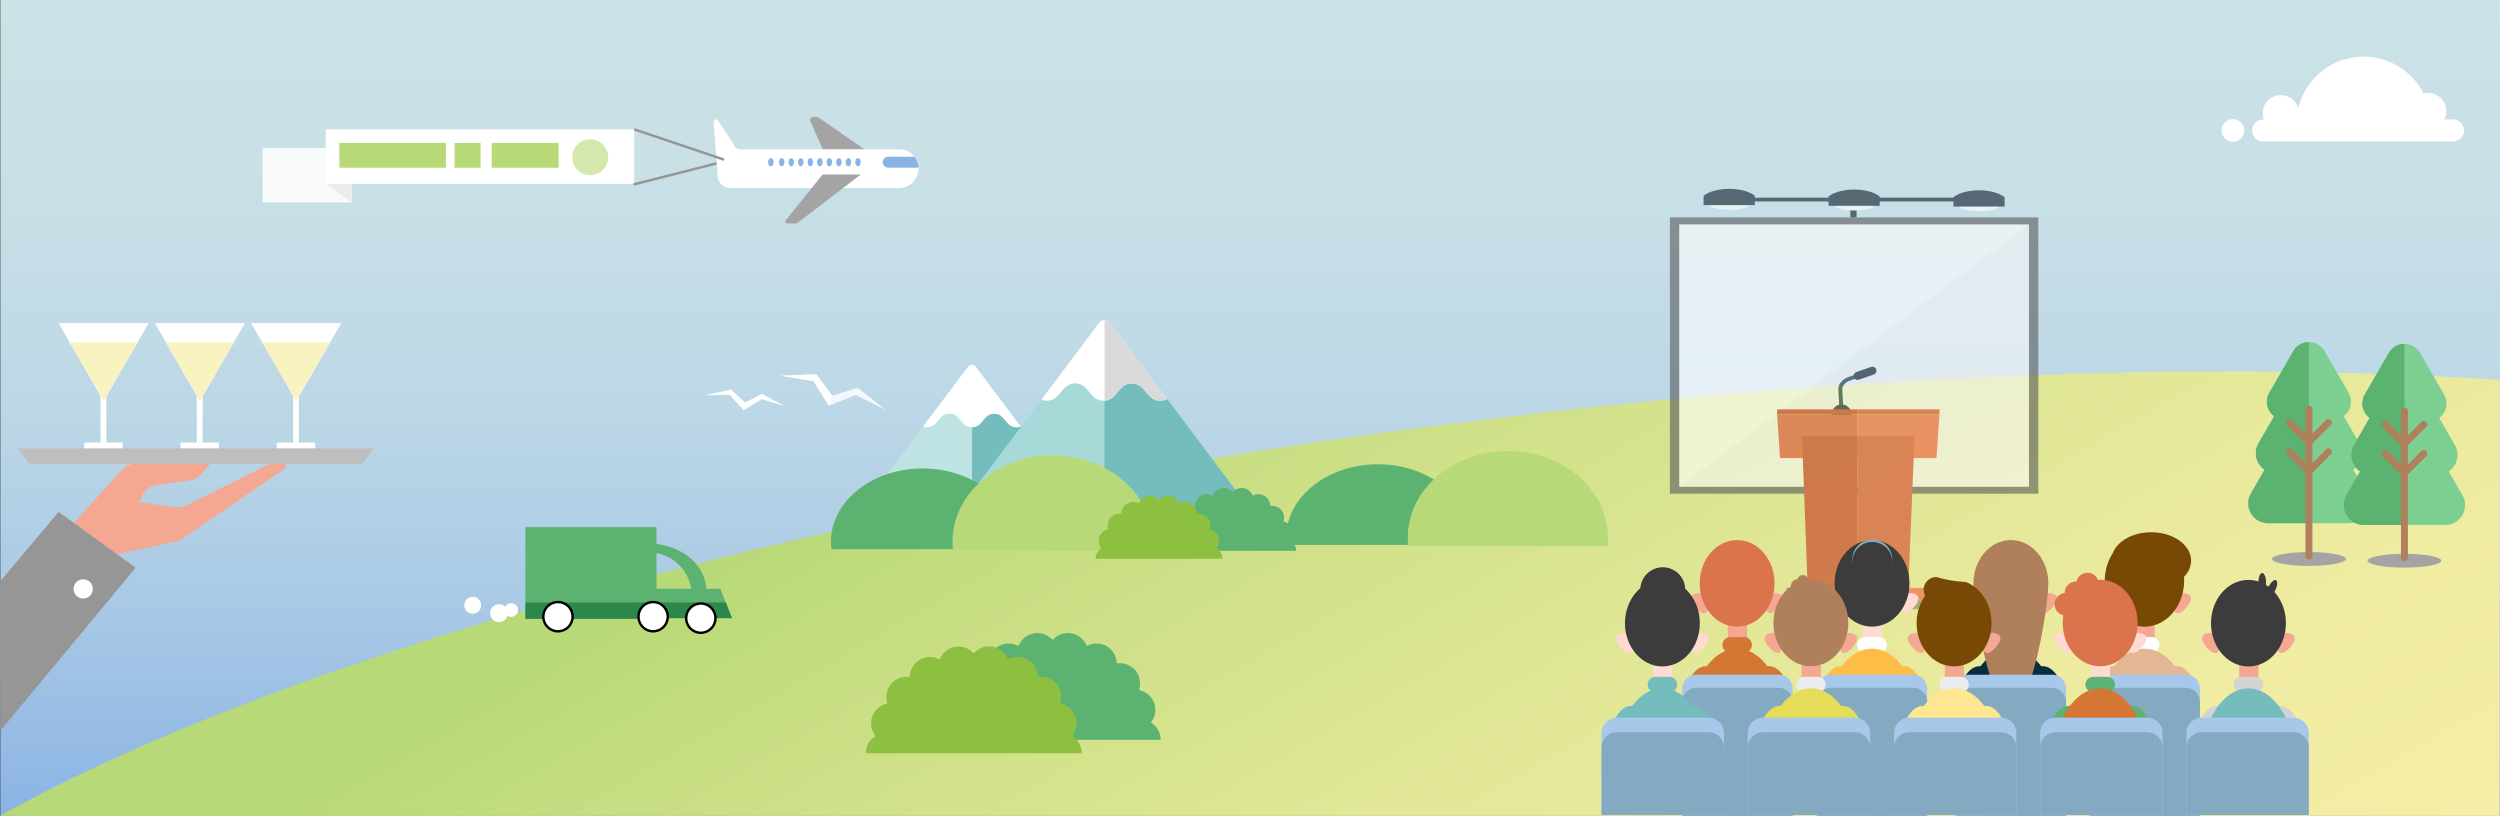 <svg xmlns="http://www.w3.org/2000/svg" xmlns:xlink="http://www.w3.org/1999/xlink" viewBox="0 0 1440.21 470"><rect x="0" y="0" width="1440.21" height="470" fill="#333333" stroke="none"/><defs><style>.cls-1{isolation:isolate;}.cls-2{fill:url(#linear-gradient);}.cls-3{fill:url(#linear-gradient-2);}.cls-4{fill:#bfe3e3;}.cls-5{fill:#75bdbd;}.cls-31,.cls-6{fill:#fff;}.cls-7{fill:#a7d9d9;}.cls-8{fill:#dadada;}.cls-39,.cls-9{fill:#5bb271;}.cls-10{fill:#b8d977;}.cls-11{fill:#8dbf41;}.cls-12{fill:#f4f8fd;}.cls-13{opacity:0.6;}.cls-14{fill:#58595b;}.cls-15{fill:#eeefef;}.cls-15,.cls-19{opacity:0.5;}.cls-16{fill:#0f3041;}.cls-17,.cls-18{fill:#081928;}.cls-18,.cls-38,.cls-39{fill-rule:evenodd;}.cls-19{fill:#231f20;}.cls-20{fill:#de4a30;}.cls-21{fill:#f05c42;}.cls-22{fill:#c43117;}.cls-23{fill:#d64329;}.cls-24,.cls-37{fill:#a4a4a4;}.cls-25{fill:#8ab3e5;}.cls-26{fill:#f7faf9;}.cls-27{fill:#ececec;}.cls-28,.cls-34,.cls-40{fill:none;}.cls-28{stroke:#969696;stroke-width:1.43px;}.cls-28,.cls-31,.cls-34,.cls-40{stroke-miterlimit:10;}.cls-29{fill:#d4e8ad;}.cls-30{fill:#2b874a;}.cls-31{stroke:#000;stroke-width:1.4px;}.cls-32{fill:#f4a892;}.cls-33{fill:#bebebe;}.cls-34{stroke:#fff;stroke-width:3.33px;}.cls-35{fill:#f8f3c1;}.cls-36{fill:#969696;}.cls-37{mix-blend-mode:multiply;}.cls-38{fill:#7ccf91;}.cls-40{stroke:#b07f5b;stroke-linecap:round;stroke-width:4px;}.cls-41{fill:#db744c;}.cls-42{fill:#d47735;}.cls-43{fill:#ffdad2;}.cls-44{fill:#ffc7b0;}.cls-45{fill:#3c3c3c;}.cls-46{fill:#fdffff;}.cls-47{fill:#ffbc47;}.cls-48{fill:#84aac2;}.cls-49{fill:#072b3f;}.cls-50{fill:#b07f5b;}.cls-51{fill:#e3b696;}.cls-52{fill:#784905;}.cls-53{fill:#a8c8ea;}.cls-54{fill:#ebeced;}.cls-55{fill:#e5dc57;}.cls-56{fill:#ffe791;}.cls-57{fill:#d3d3d3;}</style><linearGradient id="linear-gradient" x1="720.21" y1="470" x2="720.21" gradientUnits="userSpaceOnUse"><stop offset="0" stop-color="#8ab3e5"/><stop offset="0.04" stop-color="#90b7e5"/><stop offset="0.27" stop-color="#aacae5"/><stop offset="0.5" stop-color="#bcd7e6"/><stop offset="0.74" stop-color="#c7dfe6"/><stop offset="1" stop-color="#cbe2e6"/></linearGradient><linearGradient id="linear-gradient-2" x1="3085.27" y1="750.38" x2="3445.27" y2="126.84" gradientTransform="matrix(-1, 0, 0, 1, 4039.65, 0)" gradientUnits="userSpaceOnUse"><stop offset="0" stop-color="#f5eea6"/><stop offset="0.21" stop-color="#f0eca2"/><stop offset="0.46" stop-color="#e1e796"/><stop offset="0.75" stop-color="#c8de83"/><stop offset="0.89" stop-color="#b8d977"/></linearGradient></defs><title>eventi-green_intro</title><g class="cls-1"><g id="Layer_2" data-name="Layer 2"><g id="eventiGreen"><rect class="cls-2" x="0.21" width="1440" height="470"/><path class="cls-3" d="M791.84,250c242.75-33.6,469.68-42.94,648.16-31.18V470H0C157.82,381.75,449.13,297.46,791.84,250Z"/><path class="cls-4" d="M565.44,215.78l57.83,76.94H496.43l57.83-76.94A7,7,0,0,1,565.44,215.78Z"/><path class="cls-5" d="M559.92,210.17a2.74,2.74,0,0,1,2.13,1.09l61.22,81.46H559.92Z"/><path class="cls-6" d="M585.65,246.1c-6.45,0-6.45-7.85-12.9-7.85s-6.45,7.85-12.9,7.85-6.45-7.85-12.9-7.85-6.45,7.85-12.9,7.85a6.36,6.36,0,0,1-2.28-.39l25.89-34.45a2.75,2.75,0,0,1,4.39,0l25.89,34.45A6.46,6.46,0,0,1,585.65,246.1Z"/><path class="cls-6" d="M560.05,210.17a2.78,2.78,0,0,1,2,1.09l25.89,34.45a6.46,6.46,0,0,1-2.29.39c-6.45,0-6.45-7.85-12.9-7.85s-6.45,7.68-12.7,7.84Z"/><path class="cls-7" d="M642.63,190.27l85.67,114h-184l85.67-114A7.93,7.93,0,0,1,642.63,190.27Z"/><path class="cls-5" d="M636.27,184.45a3.92,3.92,0,0,1,3.17,1.58L728.3,304.26h-92Z"/><path class="cls-6" d="M668.37,230.83c-8.16,0-8.16-9.94-16.33-9.94s-8.17,9.94-16.33,9.94-8.17-9.94-16.34-9.94-8.16,9.94-16.33,9.94a8.12,8.12,0,0,1-3.13-.59L633.14,186a3.94,3.94,0,0,1,6.3,0l32.92,43.8A8,8,0,0,1,668.37,230.83Z"/><path class="cls-8" d="M636.35,184.46a3.9,3.9,0,0,1,3.09,1.57l32.92,43.8a8,8,0,0,1-4,1c-8.16,0-8.16-9.94-16.33-9.94-7.95,0-8.16,9.4-15.69,9.91Z"/><path class="cls-9" d="M584.09,316.33a34.77,34.77,0,0,0,.26-4.22c0-23.32-23.65-42.22-52.83-42.22s-52.82,18.9-52.82,42.22a34.77,34.77,0,0,0,.26,4.22Z"/><path class="cls-10" d="M663.7,317a42.93,42.93,0,0,0,.29-5c0-27.44-25.8-49.68-57.63-49.68s-57.62,22.24-57.62,49.68a45.28,45.28,0,0,0,.28,5Z"/><path class="cls-9" d="M846.36,313.9a34.77,34.77,0,0,0,.26-4.22c0-23.32-23.65-42.22-52.82-42.22S741,286.36,741,309.68a34.77,34.77,0,0,0,.26,4.22Z"/><path class="cls-10" d="M926,314.59a42.93,42.93,0,0,0,.29-5c0-27.44-25.8-49.68-57.63-49.68S811,282.18,811,309.62a45.28,45.28,0,0,0,.28,5Z"/><path class="cls-9" d="M673.6,317.32h73.09a6.71,6.71,0,0,0-2.52-5.26l-.75-.61.5-.83a6.76,6.76,0,0,0-3.6-9.89l-.91-.31.18-.95a6.76,6.76,0,0,0-6.76-8.06l-1,0-.15-1a6.76,6.76,0,0,0-9.11-5.26l-.9.35-.47-.85a6.76,6.76,0,0,0-10.36-1.82l-.73.63-.73-.63a6.76,6.76,0,0,0-10.36,1.82l-.47.85-.9-.35a6.76,6.76,0,0,0-9.11,5.26l-.15,1-1,0a6.76,6.76,0,0,0-6.76,8.06l.19.95-.92.31a6.77,6.77,0,0,0-3.6,9.89l.5.83-.75.61A6.7,6.7,0,0,0,673.6,317.32Z"/><path class="cls-11" d="M631.13,321.87h73.09a6.7,6.7,0,0,0-2.51-5.26L701,316l.5-.83a6.77,6.77,0,0,0-3.6-9.89l-.92-.31.19-1a6.76,6.76,0,0,0-6.76-8.06l-1,0-.15-1a6.76,6.76,0,0,0-9.11-5.26l-.91.35-.46-.85a6.76,6.76,0,0,0-10.36-1.82l-.73.63-.73-.63a6.76,6.76,0,0,0-10.36,1.82l-.47.85-.9-.35a6.76,6.76,0,0,0-9.11,5.26l-.15,1-1,0a6.76,6.76,0,0,0-6.76,8.06l.18,1-.91.31a6.76,6.76,0,0,0-3.6,9.89l.5.83-.76.61A6.73,6.73,0,0,0,631.13,321.87Z"/><polygon class="cls-12" points="494.1 223.38 479.42 227.97 470.28 215.61 449.91 216.47 468.62 219.57 477.55 233.73 493.11 227.56 510.04 236.08 494.1 223.38"/><polygon class="cls-6" points="449.91 216.47 470.28 215.61 479.42 227.97 477.54 233.73 468.62 219.57 449.91 216.47"/><polygon class="cls-6" points="438.86 226.87 429.12 231.98 421.1 224.44 406.86 227.65 420.43 227.44 428.53 236.28 438.7 229.94 451.72 233.78 438.86 226.87"/><polygon class="cls-6" points="406.86 227.65 421.1 224.44 429.12 231.98 428.53 236.28 420.43 227.44 406.86 227.65"/><path class="cls-6" d="M1413.4,81.48H1303.53a6.34,6.34,0,0,1,0-12.67H1413.4a6.34,6.34,0,0,1,0,12.67Z"/><path class="cls-6" d="M1400.1,75.14a37.93,37.93,0,0,0,.2-3.86,38.65,38.65,0,1,0-77.3,0,37.94,37.94,0,0,0,.19,3.86Z"/><path class="cls-6" d="M1323.68,69.13a10.33,10.33,0,0,0,.75-3.86,10.45,10.45,0,1,0-20.9,0,10.33,10.33,0,0,0,.75,3.86Z"/><path class="cls-6" d="M1402.92,73.59a10.44,10.44,0,1,0-13.72-13.72Z"/><circle class="cls-6" cx="1286.36" cy="75.14" r="6.54"/><g class="cls-13"><rect class="cls-14" x="962" y="125.25" width="212.23" height="159.15"/><rect class="cls-6" x="967.38" y="129.28" width="201.48" height="151.08"/><polygon class="cls-15" points="1168.85 280.36 967.38 280.36 1168.85 129.28 1168.85 280.36"/><path class="cls-16" d="M1062.05,238.6a1.12,1.12,0,0,1-2.24.12l-.77-14.34a6.35,6.35,0,0,1,1.49-4.16,9.08,9.08,0,0,1,3.9-2.85l14.16-5a1.12,1.12,0,0,1,.74,2.12l-14.16,5a6.66,6.66,0,0,0-2.87,2.12,4.1,4.1,0,0,0-1,2.66Z"/><circle class="cls-17" cx="1060.93" cy="238.66" r="5.68" transform="translate(792.9 1292.55) rotate(-88.41)"/><path class="cls-18" d="M1069.37,214.38l8.54-3a2.31,2.31,0,0,1,2.94,1.41h0a2.32,2.32,0,0,1-1.41,2.95l-8.55,3a2.31,2.31,0,0,1-2.94-1.41h0A2.32,2.32,0,0,1,1069.37,214.38Z"/><path class="cls-19" d="M1070.19,341.67v0h-2.07c-33.23,0-60.17,2.31-60.17,5.15s26.94,5.15,60.17,5.15,60.16-2.3,60.16-5.15S1102.46,341.76,1070.19,341.67Z"/><polygon class="cls-20" points="1023.77 238.76 1025.45 263.89 1070.19 263.89 1070.19 238.76 1023.77 238.76"/><polygon class="cls-21" points="1117.28 238.76 1070.19 238.76 1070.19 263.89 1115.6 263.89 1117.28 238.76"/><rect class="cls-22" x="1023.77" y="235.83" width="46.42" height="2.93"/><rect class="cls-23" x="1070.19" y="235.83" width="47.09" height="2.93"/><polygon class="cls-22" points="1038.1 251.32 1041.45 340.71 1070.19 340.71 1070.19 251.32 1038.1 251.32"/><polygon class="cls-23" points="1102.95 251.32 1070.19 251.32 1070.19 340.71 1099.26 340.71 1102.95 251.32"/><rect class="cls-20" x="1029.23" y="338.67" width="40.96" height="7.3"/><rect class="cls-21" x="1070.19" y="338.67" width="41.63" height="7.3"/><rect class="cls-17" x="1065.99" y="111.01" width="3.56" height="14.24"/><rect class="cls-17" x="1005.22" y="113.88" width="130.05" height="2.18"/><ellipse class="cls-6" cx="996.37" cy="118.03" rx="11.27" ry="2.81"/><path class="cls-17" d="M1010.91,118.16h-29.5v-5.37s4.36-4,14.75-4,14.75,4,14.75,4Z"/><ellipse class="cls-6" cx="1068.33" cy="118.45" rx="11.27" ry="2.81"/><path class="cls-17" d="M1082.86,118.57h-29.49v-5.36s4.36-4,14.75-4,14.74,4,14.74,4Z"/><ellipse class="cls-6" cx="1140.28" cy="118.87" rx="11.27" ry="2.81"/><path class="cls-17" d="M1154.82,119h-29.49v-5.36s4.35-4,14.74-4,14.75,4,14.75,4Z"/></g><path class="cls-24" d="M498.63,86.51l-27-18.75a2.75,2.75,0,0,0-2-.45l-1.64.27a1.55,1.55,0,0,0-1.16,2.14l7.31,16.67Z"/><path class="cls-6" d="M518.11,86H429.55c-4.31.39-5.09-.4-5.88-1.18l-9.89-15.25c-.82-1.55-2.66-.78-2.66,1.11l2.36,30.46a7.21,7.21,0,0,0,7.21,7.21h7.4c.22,0,.43,0,.64,0s.54,0,.82,0h88.31a11.34,11.34,0,0,0,11.3-11.3A11.08,11.08,0,0,0,518.11,86Z"/><path class="cls-24" d="M473.87,100.51h22l-36.05,27.6a3,3,0,0,1-1.85.63h-4.47a1.12,1.12,0,0,1-.87-1.82Z"/><ellipse class="cls-25" cx="450.34" cy="93.45" rx="1.57" ry="2.35"/><ellipse class="cls-25" cx="455.83" cy="93.45" rx="1.57" ry="2.35"/><ellipse class="cls-25" cx="461.32" cy="93.45" rx="1.57" ry="2.35"/><ellipse class="cls-25" cx="466.81" cy="93.45" rx="1.57" ry="2.35"/><ellipse class="cls-25" cx="472.3" cy="93.45" rx="1.57" ry="2.35"/><ellipse class="cls-25" cx="477.79" cy="93.45" rx="1.57" ry="2.35"/><ellipse class="cls-25" cx="483.28" cy="93.45" rx="1.57" ry="2.35"/><ellipse class="cls-25" cx="488.77" cy="93.45" rx="1.57" ry="2.35"/><ellipse class="cls-25" cx="494.26" cy="93.45" rx="1.57" ry="2.35"/><ellipse class="cls-25" cx="444.06" cy="93.45" rx="1.57" ry="2.35"/><path class="cls-25" d="M529.13,96.55a10.93,10.93,0,0,0-2.29-6.24H511.51a3.14,3.14,0,0,0,0,6.27h17.26C528.89,96.58,529,96.56,529.13,96.55Z"/><rect class="cls-26" x="151.24" y="85.2" width="51.39" height="31.4" transform="translate(353.88 201.81) rotate(-180)"/><rect class="cls-6" x="187.65" y="74.5" width="177.72" height="31.4" transform="translate(553.01 180.4) rotate(-180)"/><polygon class="cls-27" points="202.63 116.61 202.63 105.88 187.74 105.88 202.63 116.61"/><line class="cls-28" x1="417.11" y1="91.98" x2="365.37" y2="74.5"/><line class="cls-28" x1="365.01" y1="106.26" x2="412.83" y2="94.12"/><circle class="cls-29" cx="340.03" cy="90.56" r="10.35"/><rect class="cls-10" x="283.29" y="82.35" width="38.54" height="14.27" transform="translate(605.12 178.97) rotate(-180)"/><rect class="cls-10" x="261.87" y="82.35" width="14.99" height="14.27" transform="translate(538.74 178.97) rotate(-180)"/><rect class="cls-10" x="195.5" y="82.35" width="61.38" height="14.27" transform="translate(452.37 178.97) rotate(-180)"/><path class="cls-9" d="M421.67,356.1,415,339.21h-8.18c-.51-13.15-12.74-23.94-28.62-25.86v-9.68H302.68v52.81h75.54v-.38Zm-23.48-16.89h-20v-20.6A24.85,24.85,0,0,1,398.19,339.21Z"/><polygon class="cls-30" points="302.68 347.12 302.68 356.48 378.22 356.48 378.22 356.1 421.67 356.1 418.14 347.12 302.68 347.12"/><circle class="cls-31" cx="403.73" cy="356.1" r="8.44"/><circle class="cls-31" cx="376.25" cy="355.25" r="8.44"/><circle class="cls-31" cx="321.43" cy="355.25" r="8.44"/><circle class="cls-6" cx="294.48" cy="351.42" r="3.95"/><circle class="cls-6" cx="287.5" cy="353.24" r="5.16"/><circle class="cls-6" cx="272.32" cy="348.69" r="4.86"/><path class="cls-32" d="M41.26,302.65,70.2,270.72a10.89,10.89,0,0,1,8.06-3.57h42.89l-5.38,6.14a9.94,9.94,0,0,1-6,3.29L89.3,279.73a9.34,9.34,0,0,0-6.93,5l-2.27,4.56,21.21,2.89a10.39,10.39,0,0,0,6.08-1L157.76,266h4.59a2.35,2.35,0,0,1,1.33,4.29l-58.42,39.93a11.61,11.61,0,0,1-4.07,1.75l-35.28,7.67Z"/><polygon class="cls-33" points="215.45 258.3 10.2 258.3 16.86 267.15 208.79 267.15 215.45 258.3"/><line class="cls-34" x1="59.57" y1="226.1" x2="59.57" y2="256.06"/><line class="cls-34" x1="48.48" y1="256.61" x2="70.66" y2="256.61"/><polygon class="cls-6" points="59.68 231.09 85.64 186.12 33.72 186.12 59.68 231.09"/><polygon class="cls-35" points="40.14 197.25 59.68 231.09 79.22 197.25 40.14 197.25"/><line class="cls-34" x1="115.04" y1="226.1" x2="115.04" y2="256.06"/><line class="cls-34" x1="103.95" y1="256.61" x2="126.14" y2="256.61"/><polygon class="cls-6" points="115.15 231.09 141.12 186.12 89.19 186.12 115.15 231.09"/><polygon class="cls-35" points="95.62 197.25 115.15 231.09 134.69 197.25 95.62 197.25"/><line class="cls-34" x1="170.52" y1="226.1" x2="170.52" y2="256.06"/><line class="cls-34" x1="159.42" y1="256.61" x2="181.61" y2="256.61"/><polygon class="cls-6" points="170.63 231.09 196.59 186.12 144.66 186.12 170.63 231.09"/><polygon class="cls-35" points="151.09 197.25 170.63 231.09 190.16 197.25 151.09 197.25"/><polygon class="cls-36" points="0.21 421 78.14 327.06 33.76 294.89 0.21 334.84 0.21 421"/><circle class="cls-6" cx="47.92" cy="339.27" r="5.55"/><path class="cls-9" d="M544.18,426.18H668.64a11.45,11.45,0,0,0-4.28-8.95l-1.28-1,.85-1.41A11.51,11.51,0,0,0,657.8,398l-1.56-.54.32-1.62a11.51,11.51,0,0,0-11.51-13.72l-1.65,0-.26-1.63a11.51,11.51,0,0,0-15.51-9l-1.54.59-.8-1.44a11.51,11.51,0,0,0-17.64-3.11l-1.24,1.08-1.24-1.08a11.51,11.51,0,0,0-17.64,3.11l-.8,1.44-1.54-.59a11.51,11.51,0,0,0-15.51,9l-.26,1.63-1.65,0a11.51,11.51,0,0,0-11.51,13.72l.32,1.62L555,398a11.51,11.51,0,0,0-6.13,16.83l.85,1.41-1.28,1A11.45,11.45,0,0,0,544.18,426.18Z"/><path class="cls-11" d="M498.73,433.93H623.19a11.47,11.47,0,0,0-4.28-9l-1.28-1,.85-1.41a11.52,11.52,0,0,0-6.13-16.84l-1.56-.53.32-1.62a11.51,11.51,0,0,0-11.52-13.72l-1.64,0-.26-1.63a11.5,11.5,0,0,0-15.51-9l-1.54.59-.8-1.45a11.51,11.51,0,0,0-17.64-3.11L561,376.39l-1.24-1.09a11.51,11.51,0,0,0-17.64,3.11l-.8,1.45-1.54-.59a11.5,11.5,0,0,0-15.51,9l-.26,1.63-1.65,0a11.51,11.51,0,0,0-11.51,13.72l.32,1.62-1.56.53a11.52,11.52,0,0,0-6.13,16.84l.85,1.41L503,425A11.44,11.44,0,0,0,498.73,433.93Z"/><ellipse class="cls-37" cx="1330.15" cy="322.02" rx="21.26" ry="3.99"/><path class="cls-38" d="M1363.56,284.26l-7.88-13.65a11.53,11.53,0,0,0,3.49-15.3l-9-15.54a10.39,10.39,0,0,0,2.79-13.54l-13.82-23.94a10.4,10.4,0,0,0-18,0l-13.82,23.94a10.39,10.39,0,0,0,2.79,13.54l-9,15.54a11.53,11.53,0,0,0,3.49,15.3l-7.88,13.65a11.43,11.43,0,0,0,9.9,17.15h47A11.43,11.43,0,0,0,1363.56,284.26Z"/><path class="cls-39" d="M1330.15,197.09a10.31,10.31,0,0,0-9,5.2l-13.82,23.94a10.39,10.39,0,0,0,2.79,13.54l-9,15.54a11.53,11.53,0,0,0,3.49,15.3l-7.88,13.65a11.43,11.43,0,0,0,9.9,17.15h23.5Z"/><line class="cls-40" x1="1330.15" y1="235.74" x2="1330.15" y2="320.35"/><line class="cls-40" x1="1330.15" y1="254.65" x2="1318.95" y2="243.45"/><line class="cls-40" x1="1330.15" y1="271.5" x2="1318.95" y2="260.3"/><line class="cls-40" x1="1330.15" y1="254.65" x2="1341.36" y2="243.45"/><line class="cls-40" x1="1330.15" y1="271.5" x2="1341.36" y2="260.3"/><ellipse class="cls-37" cx="1385.15" cy="323.02" rx="21.26" ry="3.99"/><path class="cls-38" d="M1418.56,285.26l-7.88-13.65a11.53,11.53,0,0,0,3.49-15.3l-9-15.54a10.39,10.39,0,0,0,2.79-13.54l-13.82-23.94a10.4,10.4,0,0,0-18,0l-13.82,23.94a10.39,10.39,0,0,0,2.79,13.54l-9,15.54a11.53,11.53,0,0,0,3.49,15.3l-7.88,13.65a11.43,11.43,0,0,0,9.9,17.15h47A11.43,11.43,0,0,0,1418.56,285.26Z"/><path class="cls-39" d="M1385.15,198.09a10.31,10.31,0,0,0-9,5.2l-13.82,23.94a10.39,10.39,0,0,0,2.79,13.54l-9,15.54a11.53,11.53,0,0,0,3.49,15.3l-7.88,13.65a11.43,11.43,0,0,0,9.9,17.15h23.5Z"/><line class="cls-40" x1="1385.15" y1="236.74" x2="1385.15" y2="321.35"/><line class="cls-40" x1="1385.15" y1="255.65" x2="1373.95" y2="244.45"/><line class="cls-40" x1="1385.15" y1="272.5" x2="1373.95" y2="261.3"/><line class="cls-40" x1="1385.15" y1="255.65" x2="1396.36" y2="244.45"/><line class="cls-40" x1="1385.15" y1="272.5" x2="1396.36" y2="261.3"/><rect class="cls-32" x="995.39" y="353.66" width="11.08" height="20.02"/><path class="cls-32" d="M979.18,341.63s-9.1,0-3.16,7.5,8.31,3.14,8.31,0S979.18,341.63,979.18,341.63Z"/><path class="cls-32" d="M1022.27,341.63s9.1,0,3.17,7.5-8.31,3.14-8.31,0S1022.27,341.63,1022.27,341.63Z"/><path class="cls-41" d="M1022.29,336.06c0,13.76-9.66,24.92-21.56,24.92s-21.56-11.16-21.56-24.92,9.65-24.93,21.56-24.93S1022.29,322.29,1022.29,336.06Z"/><path class="cls-42" d="M1009.23,371.49a4.49,4.49,0,0,1-4.48,4.49h-8a4.49,4.49,0,0,1-4.49-4.49h0a4.49,4.49,0,0,1,4.49-4.49h8a4.49,4.49,0,0,1,4.48,4.49Z"/><path class="cls-42" d="M1027.45,415.22c0,22.94-12,41.54-26.72,41.54S974,438.16,974,415.22s12-41.53,26.72-41.53S1027.45,392.28,1027.45,415.22Z"/><path class="cls-42" d="M970.07,406.85c0,12.73,5.67,23.06,12.66,23.06s12.66-10.33,12.66-23.06-5.67-23.07-12.66-23.07S970.07,394.11,970.07,406.85Z"/><path class="cls-42" d="M1006.46,406.85c0,12.73,5.67,23.06,12.66,23.06s12.66-10.33,12.66-23.06-5.67-23.07-12.66-23.07S1006.46,394.11,1006.46,406.85Z"/><rect class="cls-43" x="1073.07" y="353.66" width="11.08" height="20.02"/><path class="cls-44" d="M1056.86,341.63s-9.09,0-3.16,7.5,8.31,3.14,8.31,0S1056.86,341.63,1056.86,341.63Z"/><path class="cls-43" d="M1100,341.63s9.1,0,3.17,7.5-8.31,3.14-8.31,0S1100,341.63,1100,341.63Z"/><path class="cls-45" d="M1100,336.06c0,13.76-9.65,24.92-21.56,24.92s-21.56-11.16-21.56-24.92,9.65-24.93,21.56-24.93S1100,322.29,1100,336.06Z"/><path class="cls-46" d="M1086.91,371.49a4.48,4.48,0,0,1-4.48,4.49h-8a4.49,4.49,0,0,1-4.49-4.49h0a4.49,4.49,0,0,1,4.49-4.49h8a4.48,4.48,0,0,1,4.48,4.49Z"/><path class="cls-47" d="M1105.13,415.22c0,22.94-12,41.54-26.72,41.54s-26.72-18.6-26.72-41.54,12-41.53,26.72-41.53S1105.13,392.28,1105.13,415.22Z"/><path class="cls-47" d="M1047.75,406.85c0,12.73,5.67,23.06,12.66,23.06s12.66-10.33,12.66-23.06-5.67-23.07-12.66-23.07S1047.75,394.11,1047.75,406.85Z"/><path class="cls-47" d="M1084.14,406.85c0,12.73,5.67,23.06,12.66,23.06s12.66-10.33,12.66-23.06-5.67-23.07-12.66-23.07S1084.14,394.11,1084.14,406.85Z"/><path class="cls-48" d="M1090.12,322.32a11.51,11.51,0,1,1-11.51-11.51A11.51,11.51,0,0,1,1090.12,322.32Z"/><rect class="cls-32" x="1153.07" y="353.66" width="11.08" height="20.02"/><path class="cls-32" d="M1136.87,341.63s-9.1,0-3.16,7.5,8.3,3.14,8.3,0S1136.87,341.63,1136.87,341.63Z"/><path class="cls-32" d="M1180,341.63s9.1,0,3.16,7.5-8.3,3.14-8.3,0S1180,341.63,1180,341.63Z"/><path class="cls-45" d="M1166.92,371.49a4.49,4.49,0,0,1-4.49,4.49h-8a4.49,4.49,0,0,1-4.49-4.49h0a4.49,4.49,0,0,1,4.49-4.49h8a4.49,4.49,0,0,1,4.49,4.49Z"/><path class="cls-49" d="M1185.13,415.22c0,22.94-12,41.54-26.71,41.54s-26.72-18.6-26.72-41.54,12-41.53,26.72-41.53S1185.13,392.28,1185.13,415.22Z"/><path class="cls-49" d="M1127.76,406.85c0,12.73,5.66,23.06,12.66,23.06s12.65-10.33,12.65-23.06-5.66-23.07-12.65-23.07S1127.76,394.11,1127.76,406.85Z"/><path class="cls-49" d="M1164.15,406.85c0,12.73,5.67,23.06,12.66,23.06s12.66-10.33,12.66-23.06-5.67-23.07-12.66-23.07S1164.15,394.11,1164.15,406.85Z"/><path class="cls-50" d="M1180,336.06c0,13.76-9.65,72.78-21.55,72.78s-21.56-59-21.56-72.78,9.65-24.93,21.56-24.93S1180,322.29,1180,336.06Z"/><path class="cls-51" d="M1204.87,406.85c0,12.73,5.67,23.06,12.66,23.06s12.66-10.33,12.66-23.06-5.67-23.07-12.66-23.07S1204.87,394.11,1204.87,406.85Z"/><path class="cls-51" d="M1241.27,406.85c0,12.73,5.66,23.06,12.65,23.06s12.66-10.33,12.66-23.06-5.66-23.07-12.66-23.07S1241.27,394.11,1241.27,406.85Z"/><rect class="cls-32" x="1230.19" y="353.66" width="11.08" height="20.02"/><path class="cls-32" d="M1214,341.63s-9.1,0-3.17,7.5,8.31,3.14,8.31,0S1214,341.63,1214,341.63Z"/><path class="cls-32" d="M1257.07,341.63s9.1,0,3.17,7.5-8.31,3.14-8.31,0S1257.07,341.63,1257.07,341.63Z"/><path class="cls-46" d="M1244,371.49a4.48,4.48,0,0,1-4.48,4.49h-8a4.49,4.49,0,0,1-4.49-4.49h0a4.49,4.49,0,0,1,4.49-4.49h8a4.48,4.48,0,0,1,4.48,4.49Z"/><path class="cls-51" d="M1262.25,415.22c0,22.94-12,41.54-26.72,41.54s-26.72-18.6-26.72-41.54,12-41.53,26.72-41.53S1262.25,392.28,1262.25,415.22Z"/><path class="cls-45" d="M1090.12,323.75a11.51,11.51,0,1,1-11.51-11.51A11.52,11.52,0,0,1,1090.12,323.75Z"/><path class="cls-52" d="M1262.26,323c0-9-10.28-16.38-23-16.38-10.64,0-19.59,5.17-22.19,12.19a29,29,0,0,0-4.53,15.79c0,14.58,10.22,26.4,22.84,26.4s22.84-11.82,22.84-26.4c0-.77,0-1.52-.09-2.27A13.35,13.35,0,0,0,1262.26,323Z"/><path class="cls-53" d="M1032.58,470a8.29,8.29,0,0,0,.15-1.5V396.69a8,8,0,0,0-8-8H977.13a8,8,0,0,0-8,8V468.5a8.29,8.29,0,0,0,.15,1.5Z"/><path class="cls-48" d="M1032.73,470V404.25a8,8,0,0,0-8-8H977.13a8,8,0,0,0-8,8V470Z"/><path class="cls-53" d="M1110.06,470a7.48,7.48,0,0,0,.15-1.5V396.69a8,8,0,0,0-8-8h-47.59a8,8,0,0,0-8,8V468.5a8.29,8.29,0,0,0,.14,1.5Z"/><path class="cls-48" d="M1110.21,470V404.25a8,8,0,0,0-8-8h-47.59a8,8,0,0,0-8,8V470Z"/><path class="cls-53" d="M1190.07,470a8.29,8.29,0,0,0,.15-1.5V396.69a8,8,0,0,0-8-8h-47.59a8,8,0,0,0-8,8V468.5a8.29,8.29,0,0,0,.15,1.5Z"/><path class="cls-48" d="M1190.22,470V404.25a8,8,0,0,0-8-8h-47.59a8,8,0,0,0-8,8V470Z"/><path class="cls-53" d="M1267.18,470a7.48,7.48,0,0,0,.15-1.5V396.69a8,8,0,0,0-8-8h-47.59a8,8,0,0,0-8,8V468.5a8.29,8.29,0,0,0,.14,1.5Z"/><path class="cls-48" d="M1267.33,470V404.25a8,8,0,0,0-8-8h-47.59a8,8,0,0,0-8,8V470Z"/><rect class="cls-32" x="1120.37" y="376.56" width="11.08" height="20.02"/><path class="cls-32" d="M1104.17,364.53s-9.1,0-3.17,7.5,8.31,3.14,8.31,0S1104.17,364.53,1104.17,364.53Z"/><path class="cls-32" d="M1147.25,364.53s9.1,0,3.17,7.5-8.31,3.14-8.31,0S1147.25,364.53,1147.25,364.53Z"/><path class="cls-54" d="M1134.21,394.39a4.48,4.48,0,0,1-4.48,4.49h-8a4.49,4.49,0,0,1-4.49-4.49h0a4.49,4.49,0,0,1,4.49-4.49h8a4.48,4.48,0,0,1,4.48,4.49Z"/><rect class="cls-43" x="952.33" y="376.56" width="11.08" height="20.02"/><path class="cls-43" d="M936.12,364.53s-9.09,0-3.16,7.5,8.31,3.14,8.31,0S936.12,364.53,936.12,364.53Z"/><path class="cls-43" d="M979.21,364.53s9.1,0,3.17,7.5-8.31,3.14-8.31,0S979.21,364.53,979.21,364.53Z"/><path class="cls-45" d="M979.23,359c0,13.76-9.65,24.92-21.56,24.92S936.11,372.72,936.11,359,945.76,334,957.67,334,979.23,345.19,979.23,359Z"/><path class="cls-5" d="M966.17,394.39a4.48,4.48,0,0,1-4.48,4.49h-8a4.49,4.49,0,0,1-4.49-4.49h0a4.49,4.49,0,0,1,4.49-4.49h8a4.48,4.48,0,0,1,4.48,4.49Z"/><path class="cls-5" d="M975.19,469.47c5.63-7.61,9.2-18.83,9.2-31.35,0-22.94-12-41.53-26.72-41.53S931,415.18,931,438.12c0,12.52,3.57,23.74,9.2,31.35Z"/><path class="cls-5" d="M927,429.75c0,12.73,5.67,23.06,12.66,23.06s12.66-10.33,12.66-23.06-5.67-23.07-12.66-23.07S927,417,927,429.75Z"/><path class="cls-5" d="M963.4,429.75c0,12.73,5.67,23.06,12.66,23.06s12.66-10.33,12.66-23.06-5.66-23.07-12.66-23.07S963.4,417,963.4,429.75Z"/><path class="cls-53" d="M993.13,469.47V422.32a8.89,8.89,0,0,0-8.88-8.88H931.48a8.88,8.88,0,0,0-8.87,8.88v47.15Z"/><path class="cls-48" d="M993.13,469.47V430.7a8.88,8.88,0,0,0-8.88-8.88H931.48a8.87,8.87,0,0,0-8.87,8.88v38.77Z"/><path class="cls-45" d="M957.83,326.8a12.93,12.93,0,1,0,13,12.9A12.93,12.93,0,0,0,957.83,326.8Z"/><rect class="cls-32" x="1037.89" y="376.56" width="11.08" height="20.02"/><path class="cls-32" d="M1021.69,364.53s-9.1,0-3.17,7.5,8.31,3.14,8.31,0S1021.69,364.53,1021.69,364.53Z"/><path class="cls-32" d="M1064.78,364.53s9.1,0,3.16,7.5-8.31,3.14-8.31,0S1064.78,364.53,1064.78,364.53Z"/><path class="cls-54" d="M1051.74,394.39a4.49,4.49,0,0,1-4.49,4.49h-8a4.49,4.49,0,0,1-4.48-4.49h0a4.49,4.49,0,0,1,4.48-4.49h8a4.49,4.49,0,0,1,4.49,4.49Z"/><path class="cls-55" d="M1060.75,469.47c5.64-7.61,9.2-18.83,9.2-31.35,0-22.94-12-41.53-26.72-41.53s-26.71,18.59-26.71,41.53c0,12.52,3.56,23.74,9.19,31.35Z"/><path class="cls-55" d="M1012.57,429.75c0,12.73,5.67,23.06,12.66,23.06s12.66-10.33,12.66-23.06-5.67-23.07-12.66-23.07S1012.57,417,1012.57,429.75Z"/><path class="cls-55" d="M1049,429.75c0,12.73,5.67,23.06,12.66,23.06s12.66-10.33,12.66-23.06-5.67-23.07-12.66-23.07S1049,417,1049,429.75Z"/><path class="cls-53" d="M1077.36,469.47V422.32a8.88,8.88,0,0,0-8.88-8.88h-52.76a8.89,8.89,0,0,0-8.88,8.88v47.15Z"/><path class="cls-48" d="M1077.36,469.47V430.7a8.87,8.87,0,0,0-8.88-8.88h-52.76a8.88,8.88,0,0,0-8.88,8.88v38.77Z"/><path class="cls-50" d="M1043.23,334c-.46,0-.91,0-1.36,0a3.52,3.52,0,0,0-3.26-2.74,3.47,3.47,0,0,0-3.18,2.49h-.24a3.68,3.68,0,0,0-3.41,3.9s0,.07,0,.11c-6.08,4.41-10.12,12.22-10.12,21.12,0,13.76,9.66,24.92,21.56,24.92s21.56-11.16,21.56-24.92S1055.14,334,1043.23,334Z"/><path class="cls-56" d="M1095.05,429.75c0,12.73,5.67,23.06,12.66,23.06s12.66-10.33,12.66-23.06-5.67-23.07-12.66-23.07S1095.05,417,1095.05,429.75Z"/><path class="cls-56" d="M1131.45,429.75c0,12.73,5.66,23.06,12.65,23.06s12.66-10.33,12.66-23.06-5.66-23.07-12.66-23.07S1131.45,417,1131.45,429.75Z"/><path class="cls-56" d="M1143.23,469.47c5.63-7.61,9.2-18.83,9.2-31.35,0-22.94-12-41.53-26.72-41.53S1099,415.18,1099,438.12c0,12.52,3.57,23.74,9.2,31.35Z"/><path class="cls-53" d="M1161.59,469.47V422.32a8.88,8.88,0,0,0-8.87-8.88H1100a8.88,8.88,0,0,0-8.87,8.88v47.15Z"/><path class="cls-48" d="M1161.59,469.47V430.7a8.87,8.87,0,0,0-8.87-8.88H1100a8.87,8.87,0,0,0-8.87,8.88v38.77Z"/><path class="cls-52" d="M1132.38,335.26a72.51,72.51,0,0,1-16.86-2.84,7.31,7.31,0,0,0-7.31,7.31,7.38,7.38,0,0,0,.84,3.41,27.28,27.28,0,0,0-4.9,15.82c0,13.76,9.65,24.92,21.56,24.92s21.56-11.16,21.56-24.92C1147.27,347.88,1141,338.5,1132.38,335.26Z"/><rect class="cls-43" x="1204.52" y="376.56" width="11.08" height="20.02"/><path class="cls-43" d="M1188.32,364.53s-9.1,0-3.17,7.5,8.31,3.14,8.31,0S1188.32,364.53,1188.32,364.53Z"/><path class="cls-43" d="M1231.41,364.53s9.1,0,3.16,7.5-8.31,3.14-8.31,0S1231.41,364.53,1231.41,364.53Z"/><path class="cls-9" d="M1218.37,394.39a4.49,4.49,0,0,1-4.49,4.49h-8a4.49,4.49,0,0,1-4.48-4.49h0a4.49,4.49,0,0,1,4.48-4.49h8a4.49,4.49,0,0,1,4.49,4.49Z"/><path class="cls-9" d="M1179.2,429.75c0,12.73,5.67,23.06,12.66,23.06s12.66-10.33,12.66-23.06-5.67-23.07-12.66-23.07S1179.2,417,1179.2,429.75Z"/><path class="cls-9" d="M1215.6,429.75c0,12.73,5.67,23.06,12.66,23.06s12.66-10.33,12.66-23.06-5.67-23.07-12.66-23.07S1215.6,417,1215.6,429.75Z"/><path class="cls-42" d="M1227.38,469.47c5.63-7.61,9.2-18.83,9.2-31.35,0-22.94-12-41.53-26.72-41.53s-26.72,18.59-26.72,41.53c0,12.52,3.57,23.74,9.2,31.35Z"/><path class="cls-53" d="M1245.83,469.47V422.32a8.88,8.88,0,0,0-8.88-8.88h-52.77a8.88,8.88,0,0,0-8.87,8.88v47.15Z"/><path class="cls-48" d="M1245.83,469.47V430.7a8.87,8.87,0,0,0-8.88-8.88h-52.77a8.87,8.87,0,0,0-8.87,8.88v38.77Z"/><path class="cls-41" d="M1209.86,334c-.42,0-.85,0-1.27,0a6.55,6.55,0,0,0-12.4,1h-.2a6.56,6.56,0,0,0-6.56,6.56v.05a6.55,6.55,0,0,0-.78,12.87,27.73,27.73,0,0,0-.35,4.41c0,13.76,9.66,24.92,21.56,24.92s21.56-11.16,21.56-24.92S1221.77,334,1209.86,334Z"/><rect class="cls-32" x="1289.96" y="376.56" width="11.08" height="20.02"/><path class="cls-32" d="M1273.75,364.53s-9.09,0-3.16,7.5,8.31,3.14,8.31,0S1273.75,364.53,1273.75,364.53Z"/><path class="cls-32" d="M1316.84,364.53s9.1,0,3.17,7.5-8.31,3.14-8.31,0S1316.84,364.53,1316.84,364.53Z"/><path class="cls-57" d="M1303.8,394.39a4.48,4.48,0,0,1-4.48,4.49h-8a4.49,4.49,0,0,1-4.49-4.49h0a4.49,4.49,0,0,1,4.49-4.49h8a4.48,4.48,0,0,1,4.48,4.49Z"/><path class="cls-57" d="M1264.64,429.75c0,12.73,5.67,23.06,12.66,23.06S1290,442.48,1290,429.75s-5.67-23.07-12.66-23.07S1264.64,417,1264.64,429.75Z"/><path class="cls-57" d="M1301,429.75c0,12.73,5.67,23.06,12.66,23.06s12.66-10.33,12.66-23.06-5.67-23.07-12.66-23.07S1301,417,1301,429.75Z"/><path class="cls-5" d="M1312.82,469.47c5.63-7.61,9.2-18.83,9.2-31.35,0-22.94-12-41.53-26.72-41.53s-26.72,18.59-26.72,41.53c0,12.52,3.57,23.74,9.2,31.35Z"/><path class="cls-53" d="M1330.06,469.47V422.32a8.88,8.88,0,0,0-8.87-8.88h-52.77a8.89,8.89,0,0,0-8.88,8.88v47.15Z"/><path class="cls-48" d="M1330.06,469.47V430.7a8.87,8.87,0,0,0-8.87-8.88h-52.77a8.88,8.88,0,0,0-8.88,8.88v38.77Z"/><path class="cls-45" d="M1310.23,341c.15-.27.3-.54.44-.82,1.37-2.72,1.59-5.37.51-5.91s-2.94,1.12-4.29,3.69c-.5-.37-1-.72-1.54-1,0-.43.07-.88.07-1.34,0-3.05-1-5.51-2.19-5.51s-2.06,2.13-2.18,4.88a18.69,18.69,0,0,0-5.75-.9c-11.91,0-21.56,11.15-21.56,24.92s9.65,24.92,21.56,24.92,21.56-11.16,21.56-24.92A26.83,26.83,0,0,0,1310.23,341Z"/></g></g></g></svg>